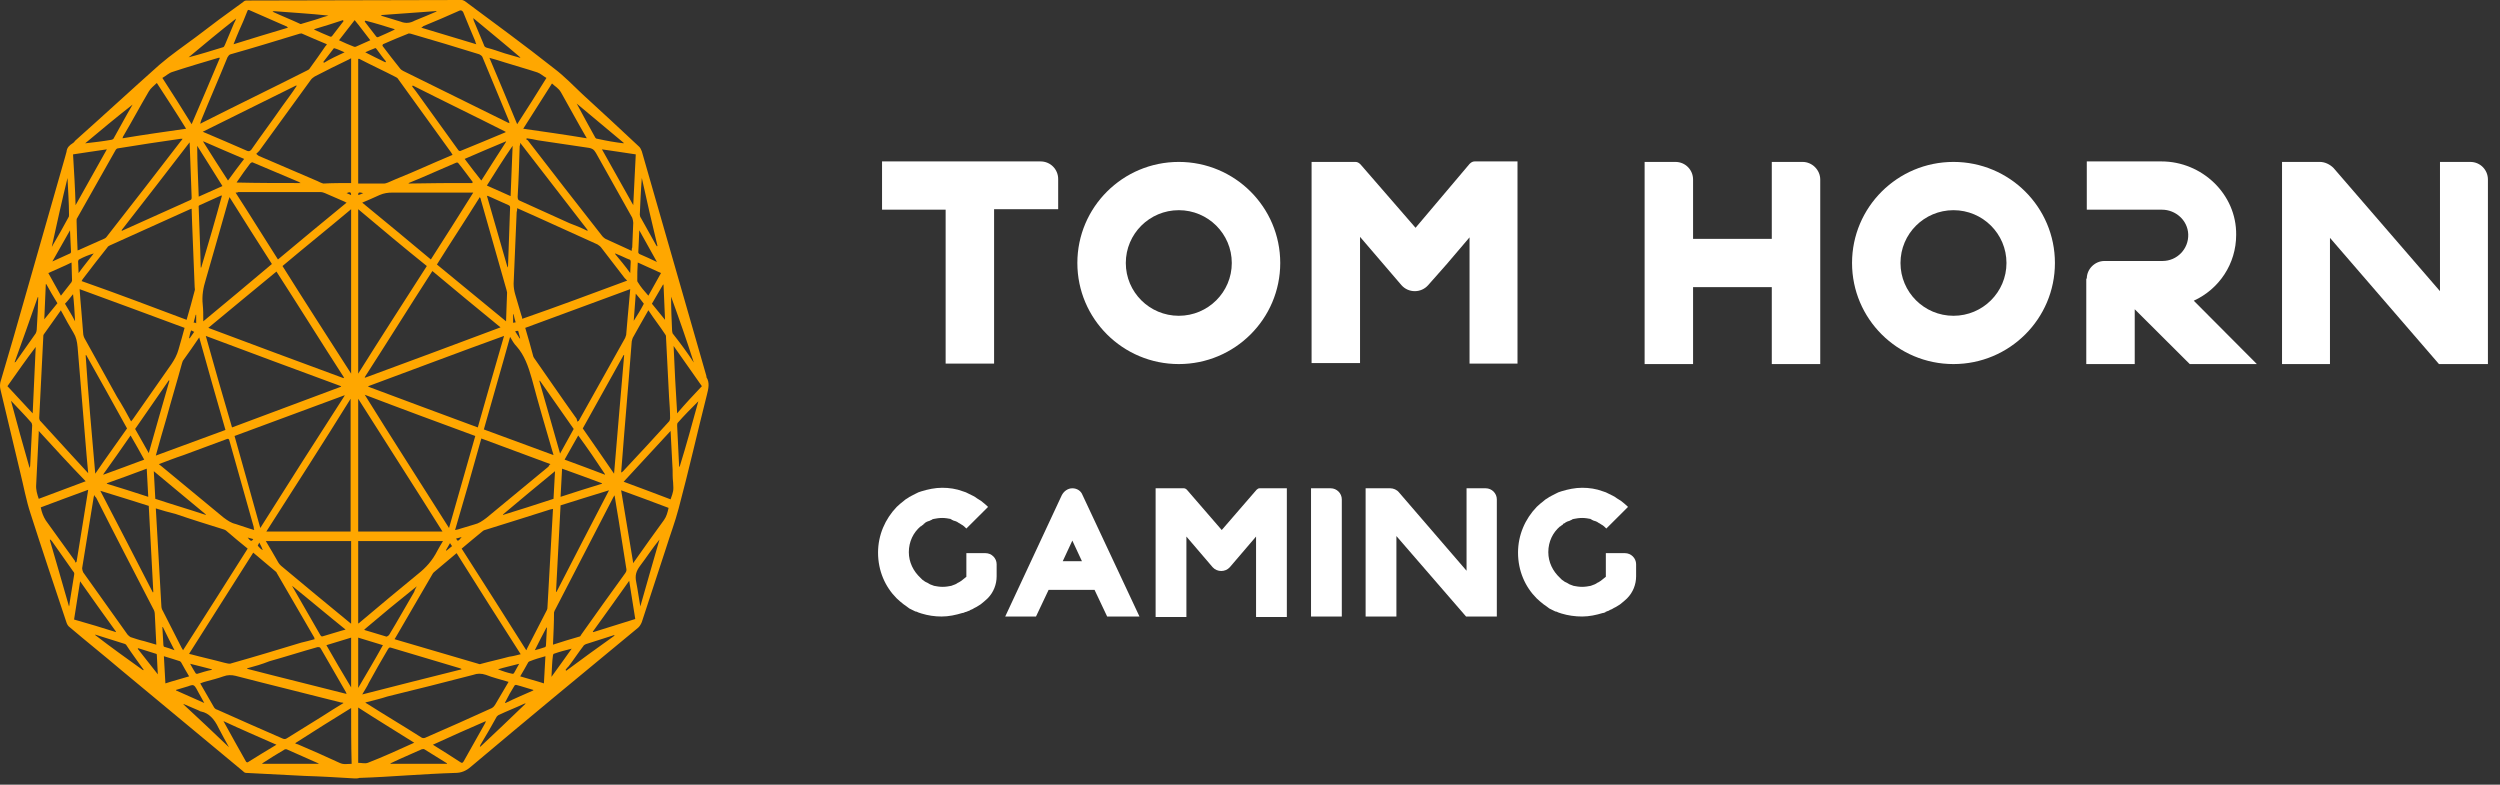 <svg width="137" height="43" viewBox="0 0 137 43" fill="none" xmlns="http://www.w3.org/2000/svg">
<rect x="0" y="0" width="137" height="43" fill="#333333" stroke="none"/>
<path d="M19.435 42.658C18.523 42.603 17.61 42.547 16.697 42.52C15.619 42.465 14.568 42.41 13.489 42.355C13.406 42.355 13.351 42.299 13.296 42.244C11.083 40.398 8.871 38.579 6.658 36.733C5.718 35.934 4.75 35.162 3.81 34.363C3.727 34.308 3.671 34.198 3.644 34.115C2.98 32.131 2.316 30.147 1.68 28.163C1.431 27.419 1.293 26.62 1.099 25.848C0.74 24.332 0.38 22.845 0.021 21.329C-0.007 21.191 -0.007 21.081 0.021 20.943C0.27 20.116 0.491 19.317 0.74 18.491C1.68 15.184 2.62 11.905 3.561 8.625C3.588 8.515 3.616 8.432 3.644 8.322C3.671 8.074 3.81 7.964 3.976 7.854C4.031 7.826 4.086 7.771 4.114 7.716C5.663 6.338 7.184 4.933 8.732 3.555C9.369 3.004 10.06 2.535 10.724 2.039C11.581 1.378 12.438 0.744 13.323 0.11C13.379 0.055 13.434 0.028 13.517 0.028C17.444 0.028 21.371 0 25.299 0C25.354 0 25.409 0.028 25.464 0.055C27.096 1.268 28.756 2.48 30.36 3.748C30.913 4.161 31.41 4.685 31.908 5.153C32.959 6.118 34.01 7.082 35.033 8.047C35.089 8.102 35.144 8.212 35.172 8.295C36.361 12.4 37.523 16.506 38.712 20.612C38.712 20.64 38.712 20.64 38.712 20.668C38.905 20.971 38.822 21.301 38.739 21.632C38.214 23.699 37.744 25.793 37.191 27.86C36.997 28.604 36.721 29.32 36.499 30.037C36.057 31.387 35.614 32.737 35.172 34.088C35.116 34.225 35.061 34.308 34.978 34.391C31.908 36.926 28.838 39.461 25.796 42.024C25.547 42.244 25.271 42.355 24.967 42.355C24.082 42.382 23.169 42.437 22.284 42.492C21.427 42.547 20.542 42.603 19.684 42.63C19.629 42.658 19.546 42.658 19.435 42.658ZM25.299 30.064C26.488 31.911 27.649 33.757 28.838 35.631C28.866 35.603 28.866 35.603 28.866 35.576C29.226 34.859 29.613 34.143 29.972 33.426C30 33.371 30 33.316 30 33.288C30.028 32.958 30.028 32.655 30.055 32.324C30.111 31.332 30.166 30.34 30.221 29.348C30.249 28.879 30.277 28.383 30.304 27.887C30.249 27.887 30.221 27.915 30.166 27.915C28.977 28.301 27.788 28.659 26.571 29.045C26.543 29.045 26.488 29.072 26.46 29.1C26.101 29.403 25.713 29.706 25.299 30.064ZM8.539 27.86C8.566 28.356 8.594 28.824 8.622 29.32C8.705 30.615 8.76 31.911 8.843 33.206C8.843 33.288 8.871 33.399 8.926 33.481C9.258 34.143 9.617 34.832 9.949 35.493C9.977 35.548 10.005 35.576 10.032 35.631C11.222 33.784 12.383 31.938 13.572 30.064C13.157 29.734 12.77 29.403 12.383 29.072C12.355 29.045 12.328 29.045 12.272 29.017C11.387 28.742 10.502 28.466 9.617 28.163C9.258 28.08 8.898 27.97 8.539 27.86ZM7.184 23.093C7.239 23.037 7.267 22.982 7.294 22.955C7.986 21.963 8.705 20.943 9.396 19.951C9.562 19.703 9.7 19.455 9.783 19.152C9.894 18.766 10.005 18.38 10.115 17.967C8.207 17.25 6.299 16.561 4.363 15.845C4.418 16.672 4.501 17.443 4.556 18.242C4.556 18.38 4.612 18.518 4.667 18.601C5.248 19.648 5.829 20.695 6.409 21.742C6.686 22.183 6.935 22.624 7.184 23.093ZM31.659 23.12C31.687 23.065 31.687 23.065 31.715 23.065C32.572 21.549 33.402 20.034 34.259 18.518C34.287 18.463 34.287 18.408 34.314 18.353C34.342 18.022 34.37 17.719 34.397 17.388C34.453 16.892 34.48 16.369 34.536 15.845C32.6 16.561 30.719 17.25 28.783 17.967C28.949 18.518 29.087 19.014 29.226 19.538C29.253 19.593 29.281 19.648 29.309 19.675C30.083 20.778 30.83 21.88 31.604 22.955C31.604 23.01 31.632 23.065 31.659 23.12ZM28.534 35.851C27.345 34.005 26.183 32.159 25.022 30.312C24.607 30.671 24.192 31.001 23.777 31.36C23.75 31.387 23.722 31.415 23.694 31.47C23.031 32.627 22.339 33.784 21.675 34.942C21.648 34.969 21.648 34.997 21.62 35.025C21.648 35.025 21.675 35.052 21.703 35.052C23.197 35.493 24.718 35.934 26.211 36.375C26.267 36.402 26.322 36.402 26.377 36.375C26.875 36.237 27.4 36.127 27.898 35.989C28.119 35.961 28.313 35.906 28.534 35.851ZM17.25 35.025C17.223 34.997 17.223 34.969 17.223 34.942C16.532 33.757 15.868 32.599 15.176 31.415C15.149 31.387 15.149 31.332 15.121 31.332C14.706 30.974 14.291 30.643 13.877 30.285C12.715 32.131 11.526 33.977 10.364 35.824C10.392 35.851 10.419 35.851 10.447 35.851C11.056 36.017 11.692 36.154 12.3 36.32C12.438 36.347 12.577 36.402 12.687 36.347C13.96 35.989 15.232 35.603 16.504 35.217C16.725 35.162 16.974 35.107 17.25 35.025ZM24.801 8.487C24.773 8.432 24.745 8.405 24.718 8.35C23.75 6.999 22.782 5.677 21.814 4.326C21.786 4.271 21.731 4.244 21.675 4.216C21.039 3.885 20.376 3.582 19.74 3.252C19.712 3.224 19.684 3.224 19.629 3.224C19.629 5.511 19.629 7.771 19.629 10.058C19.684 10.058 19.712 10.058 19.767 10.058C20.182 10.058 20.625 10.058 21.039 10.058C21.122 10.058 21.178 10.031 21.261 10.003C21.814 9.755 22.395 9.535 22.948 9.287C23.556 9.011 24.165 8.763 24.801 8.487ZM19.242 10.031C19.242 7.743 19.242 5.484 19.242 3.197C19.186 3.224 19.159 3.224 19.131 3.252C18.495 3.555 17.887 3.858 17.25 4.189C17.168 4.244 17.085 4.299 17.029 4.382C16.089 5.677 15.149 6.972 14.208 8.267C14.153 8.322 14.098 8.377 14.042 8.432C14.125 8.515 14.153 8.515 14.181 8.543C15.259 9.011 16.31 9.452 17.389 9.92C17.5 9.976 17.61 10.031 17.721 10.058C18.218 10.031 18.716 10.031 19.242 10.031ZM34.37 15.377C34.314 15.322 34.287 15.294 34.231 15.239C33.817 14.688 33.374 14.137 32.959 13.585C32.904 13.503 32.821 13.448 32.738 13.393C31.632 12.896 30.498 12.373 29.392 11.877C29.032 11.712 28.7 11.574 28.341 11.408C28.341 11.491 28.341 11.546 28.313 11.629C28.258 12.924 28.202 14.247 28.147 15.542C28.147 15.735 28.175 15.928 28.23 16.121C28.341 16.506 28.451 16.865 28.562 17.25C28.59 17.333 28.617 17.388 28.617 17.471C30.526 16.81 32.434 16.093 34.37 15.377ZM10.226 17.526C10.392 16.975 10.53 16.451 10.668 15.928C10.696 15.873 10.668 15.79 10.668 15.735C10.613 14.578 10.585 13.448 10.53 12.29C10.53 12.015 10.502 11.739 10.502 11.436C10.475 11.436 10.447 11.464 10.419 11.464C8.954 12.125 7.488 12.786 6.022 13.448C5.967 13.475 5.912 13.503 5.884 13.558C5.441 14.109 4.999 14.688 4.556 15.266C4.529 15.294 4.501 15.349 4.473 15.404C6.437 16.093 8.318 16.81 10.226 17.526ZM19.629 21.852C19.629 24.305 19.629 26.702 19.629 29.127C21.178 29.127 22.699 29.127 24.248 29.127C22.727 26.702 21.178 24.305 19.629 21.852ZM14.596 29.127C16.144 29.127 17.693 29.127 19.214 29.127C19.214 26.702 19.214 24.305 19.214 21.852C17.693 24.305 16.144 26.702 14.596 29.127ZM19.629 11.464C19.629 14.467 19.629 17.443 19.629 20.475C20.873 18.491 22.118 16.561 23.39 14.578C22.118 13.558 20.873 12.511 19.629 11.464ZM19.242 20.475C19.242 17.443 19.242 14.467 19.242 11.464C17.997 12.511 16.725 13.53 15.481 14.578C16.725 16.561 17.97 18.491 19.242 20.475ZM24.607 28.934C25.077 27.253 25.575 25.573 26.045 23.892C24.026 23.148 22.007 22.404 19.988 21.632C21.51 24.084 23.058 26.482 24.607 28.934ZM14.264 28.934C15.812 26.482 17.334 24.084 18.882 21.687V21.66C16.863 22.404 14.872 23.148 12.853 23.892C13.323 25.573 13.793 27.226 14.264 28.934ZM11.415 17.967C13.904 18.904 16.366 19.813 18.827 20.723C18.827 20.723 18.827 20.695 18.855 20.695C17.61 18.766 16.393 16.81 15.149 14.881C13.904 15.9 12.687 16.92 11.415 17.967ZM23.694 14.853C22.45 16.782 21.233 18.738 19.988 20.668C19.988 20.668 19.988 20.695 20.016 20.695C22.478 19.786 24.939 18.876 27.428 17.939C26.183 16.92 24.939 15.9 23.694 14.853ZM18.689 21.191V21.163C16.227 20.254 13.766 19.345 11.277 18.408C11.747 20.089 12.217 21.742 12.715 23.423C14.706 22.679 16.697 21.935 18.689 21.191ZM20.182 21.163V21.191C22.173 21.935 24.165 22.679 26.183 23.423C26.654 21.77 27.124 20.116 27.622 18.408C25.105 19.317 22.643 20.254 20.182 21.163ZM35.531 17.002C35.227 17.526 34.95 18.022 34.674 18.518C34.646 18.573 34.646 18.628 34.619 18.711C34.563 19.4 34.508 20.116 34.453 20.805C34.37 21.797 34.287 22.817 34.204 23.809C34.148 24.498 34.093 25.187 34.038 25.903C34.066 25.876 34.093 25.848 34.121 25.848C34.978 24.939 35.836 24.002 36.665 23.093C36.693 23.065 36.721 22.982 36.721 22.927C36.721 22.541 36.693 22.155 36.665 21.77C36.61 20.695 36.555 19.593 36.499 18.518C36.499 18.463 36.499 18.38 36.472 18.353C36.167 17.884 35.836 17.471 35.531 17.002ZM4.833 25.931C4.805 25.6 4.778 25.297 4.75 25.021C4.584 23.01 4.418 21.026 4.252 19.014C4.224 18.711 4.169 18.463 4.031 18.242C3.81 17.884 3.588 17.471 3.395 17.113C3.367 17.085 3.367 17.058 3.339 17.002C3.035 17.443 2.703 17.884 2.399 18.325C2.372 18.353 2.372 18.435 2.372 18.463C2.289 19.951 2.233 21.412 2.15 22.9C2.15 22.955 2.178 23.065 2.233 23.093C2.786 23.699 3.367 24.332 3.92 24.939C4.224 25.269 4.529 25.6 4.833 25.931ZM30.304 35.328C30.802 35.162 31.272 35.025 31.742 34.887C31.798 34.887 31.825 34.832 31.853 34.776C32.655 33.647 33.457 32.517 34.259 31.415C34.342 31.304 34.342 31.222 34.314 31.111C34.176 30.257 34.038 29.375 33.9 28.494C33.817 28.053 33.761 27.612 33.678 27.143C33.651 27.171 33.651 27.198 33.623 27.226C32.544 29.293 31.494 31.36 30.415 33.426C30.387 33.454 30.387 33.509 30.36 33.564C30.36 34.115 30.332 34.694 30.304 35.328ZM5.165 27.116C5.165 27.171 5.137 27.198 5.137 27.226C4.916 28.521 4.722 29.844 4.501 31.139C4.501 31.194 4.529 31.304 4.556 31.36C5.358 32.489 6.16 33.619 6.99 34.776C7.045 34.832 7.101 34.887 7.156 34.914C7.405 34.997 7.654 35.08 7.903 35.135C8.124 35.19 8.345 35.273 8.566 35.328C8.539 34.749 8.511 34.225 8.484 33.674C8.484 33.564 8.456 33.454 8.401 33.371C7.35 31.332 6.299 29.32 5.275 27.281C5.22 27.226 5.192 27.198 5.165 27.116ZM28.866 7.578C28.866 7.606 28.838 7.606 28.838 7.633C28.866 7.661 28.894 7.661 28.922 7.688C30.277 9.452 31.632 11.188 33.015 12.952C33.07 13.007 33.125 13.062 33.181 13.089C33.623 13.282 34.066 13.503 34.508 13.696C34.536 13.723 34.591 13.723 34.619 13.751C34.619 13.668 34.619 13.613 34.646 13.558C34.674 13.117 34.674 12.649 34.702 12.208C34.702 12.125 34.674 12.015 34.646 11.932C33.983 10.747 33.319 9.562 32.655 8.377C32.544 8.184 32.434 8.129 32.268 8.102C31.328 7.964 30.415 7.826 29.475 7.688C29.253 7.633 29.06 7.606 28.866 7.578ZM4.252 13.723C4.307 13.696 4.363 13.696 4.39 13.668C4.833 13.475 5.248 13.282 5.69 13.089C5.773 13.062 5.829 13.007 5.884 12.924C7.239 11.188 8.594 9.452 9.922 7.716C9.949 7.688 9.977 7.661 10.005 7.606C9.949 7.606 9.922 7.606 9.894 7.606C8.76 7.771 7.626 7.936 6.465 8.129C6.409 8.129 6.354 8.184 6.326 8.239C5.635 9.479 4.916 10.72 4.224 11.96C4.197 11.987 4.197 12.042 4.197 12.125C4.197 12.428 4.224 12.731 4.224 13.034C4.224 13.255 4.252 13.475 4.252 13.723ZM20.984 2.425C20.984 2.453 20.956 2.48 20.956 2.508C21.261 2.921 21.593 3.334 21.897 3.72C21.952 3.803 22.035 3.858 22.09 3.885C23.999 4.822 25.879 5.759 27.788 6.696C27.815 6.724 27.87 6.724 27.926 6.751C27.898 6.696 27.898 6.669 27.898 6.641C27.4 5.456 26.93 4.299 26.432 3.114C26.405 3.059 26.322 3.004 26.267 2.976C25.022 2.59 23.75 2.205 22.505 1.846C22.45 1.846 22.395 1.819 22.367 1.846C21.869 2.039 21.427 2.232 20.984 2.425ZM10.973 6.779C11.028 6.751 11.056 6.751 11.083 6.724C12.992 5.759 14.927 4.822 16.836 3.858C16.891 3.83 16.946 3.803 16.974 3.748C17.25 3.362 17.555 2.949 17.831 2.535C17.859 2.508 17.887 2.48 17.914 2.425C17.444 2.232 17.002 2.039 16.559 1.846C16.532 1.819 16.476 1.846 16.421 1.846C15.149 2.232 13.904 2.618 12.632 2.976C12.549 3.004 12.521 3.059 12.466 3.141C11.996 4.299 11.498 5.429 11.028 6.586C11 6.641 11 6.696 10.973 6.779ZM20.016 38.497C20.072 38.524 20.072 38.552 20.099 38.552C21.095 39.185 22.118 39.792 23.114 40.426C23.169 40.453 23.252 40.453 23.307 40.426C24.524 39.902 25.741 39.351 26.958 38.8C27.013 38.772 27.069 38.717 27.124 38.634C27.345 38.249 27.566 37.89 27.788 37.505C27.815 37.45 27.843 37.422 27.87 37.367C27.428 37.229 27.041 37.146 26.626 36.981C26.377 36.898 26.156 36.898 25.935 36.981C24.358 37.394 22.809 37.78 21.233 38.166C20.818 38.304 20.431 38.386 20.016 38.497ZM18.827 38.524C18.772 38.497 18.744 38.497 18.689 38.497C16.753 38.001 14.817 37.532 12.909 37.036C12.687 36.981 12.466 36.981 12.245 37.064C11.941 37.174 11.609 37.257 11.305 37.339C11.194 37.367 11.111 37.394 10.973 37.45C11.222 37.89 11.47 38.304 11.719 38.745C11.747 38.8 11.83 38.882 11.885 38.882C13.102 39.434 14.319 39.957 15.508 40.481C15.591 40.508 15.646 40.508 15.729 40.453C16.366 40.067 17.002 39.654 17.638 39.268C18.025 39.02 18.412 38.772 18.827 38.524ZM12.577 10.802C12.549 10.885 12.549 10.912 12.521 10.967C12.107 12.428 11.692 13.889 11.277 15.322C11.139 15.762 11.056 16.203 11.111 16.699C11.139 16.975 11.139 17.223 11.139 17.498C11.139 17.526 11.139 17.554 11.139 17.609C12.411 16.561 13.655 15.514 14.9 14.467C14.125 13.255 13.351 12.042 12.577 10.802ZM27.732 17.609C27.76 17.058 27.76 16.534 27.788 16.038C27.788 15.983 27.76 15.955 27.76 15.9C27.29 14.247 26.82 12.593 26.349 10.94C26.349 10.885 26.322 10.857 26.294 10.802C25.52 12.042 24.718 13.255 23.943 14.495C25.188 15.514 26.46 16.561 27.732 17.609ZM26.515 23.533C27.788 24.002 29.06 24.47 30.332 24.939C30.304 24.856 30.304 24.801 30.277 24.746C29.889 23.423 29.502 22.1 29.143 20.75C28.949 20.061 28.728 19.455 28.313 18.986C28.175 18.849 28.064 18.656 27.953 18.463C27.483 20.172 26.985 21.852 26.515 23.533ZM8.539 24.966C9.811 24.498 11.083 24.029 12.355 23.561C11.858 21.852 11.387 20.172 10.917 18.491C10.613 18.931 10.336 19.345 10.032 19.758C10.005 19.786 10.005 19.841 9.977 19.896C9.7 20.916 9.396 21.907 9.12 22.927C8.926 23.588 8.732 24.25 8.539 24.966ZM30.166 25.435C28.894 24.966 27.649 24.498 26.377 24.029C25.907 25.71 25.437 27.364 24.939 29.045C24.994 29.045 25.022 29.017 25.077 29.017C25.381 28.934 25.686 28.824 25.99 28.742C26.239 28.686 26.432 28.549 26.654 28.383C27.788 27.446 28.922 26.509 30.055 25.573C30.083 25.517 30.111 25.462 30.166 25.435ZM8.705 25.435C8.76 25.49 8.815 25.517 8.843 25.545C9.977 26.482 11.111 27.419 12.245 28.356C12.466 28.521 12.66 28.659 12.909 28.714C13.075 28.769 13.24 28.824 13.406 28.879C13.572 28.934 13.738 28.99 13.932 29.045C13.904 28.962 13.904 28.934 13.904 28.879C13.462 27.309 13.019 25.738 12.577 24.167C12.549 24.057 12.521 24.029 12.438 24.057C11.636 24.36 10.862 24.636 10.06 24.939C9.562 25.104 9.147 25.269 8.705 25.435ZM19.629 29.651C19.629 31.167 19.629 32.655 19.629 34.17C19.684 34.143 19.712 34.115 19.74 34.088C20.791 33.206 21.869 32.296 22.92 31.442C23.335 31.111 23.694 30.726 23.971 30.174C24.054 30.009 24.165 29.844 24.275 29.651C22.727 29.651 21.178 29.651 19.629 29.651ZM14.568 29.651C14.817 30.064 15.038 30.45 15.259 30.836C15.287 30.891 15.342 30.946 15.398 31.001C16.642 32.048 17.887 33.068 19.159 34.115C19.186 34.143 19.214 34.17 19.242 34.17C19.242 32.655 19.242 31.167 19.242 29.651C17.693 29.651 16.144 29.651 14.568 29.651ZM23.611 14.219C24.386 13.007 25.16 11.794 25.935 10.554C25.852 10.554 25.796 10.554 25.769 10.554C24.358 10.554 22.92 10.554 21.51 10.554C21.261 10.554 21.039 10.582 20.791 10.692C20.486 10.83 20.182 10.967 19.85 11.105C21.122 12.152 22.367 13.172 23.611 14.219ZM12.909 10.554C13.711 11.794 14.457 13.007 15.232 14.219C16.476 13.172 17.721 12.152 18.993 11.105C18.938 11.078 18.91 11.078 18.882 11.05C18.523 10.885 18.163 10.747 17.804 10.582C17.721 10.554 17.665 10.527 17.582 10.527C16.089 10.527 14.568 10.527 13.047 10.527C13.019 10.554 12.992 10.554 12.909 10.554ZM33.651 25.958C33.844 23.754 34.01 21.604 34.204 19.455H34.176C33.429 20.805 32.683 22.128 31.936 23.478C32.489 24.277 33.07 25.104 33.651 25.958ZM5.22 25.958C5.801 25.104 6.382 24.305 6.962 23.478C6.216 22.128 5.469 20.778 4.722 19.455C4.722 19.455 4.695 19.455 4.695 19.483C4.833 21.604 5.027 23.754 5.22 25.958ZM5.497 26.895C6.465 28.769 7.433 30.615 8.373 32.462C8.373 32.462 8.401 32.462 8.401 32.434C8.318 30.863 8.235 29.293 8.152 27.722C7.267 27.446 6.409 27.171 5.497 26.895ZM30.47 32.434H30.498C31.438 30.588 32.406 28.742 33.374 26.868C32.462 27.143 31.604 27.419 30.719 27.694C30.636 29.293 30.553 30.863 30.47 32.434ZM10.392 7.799C9.147 9.424 7.903 11.023 6.658 12.621C6.686 12.649 6.714 12.649 6.741 12.621C7.958 12.07 9.203 11.519 10.419 10.967C10.502 10.94 10.502 10.885 10.502 10.802C10.475 10.058 10.447 9.287 10.419 8.543C10.419 8.295 10.392 8.047 10.392 7.799ZM32.185 12.649C32.185 12.649 32.185 12.621 32.212 12.621C30.968 11.023 29.751 9.424 28.507 7.826C28.507 7.909 28.507 7.964 28.479 7.991C28.451 8.928 28.424 9.838 28.368 10.775C28.368 10.912 28.396 10.967 28.479 10.995C29.392 11.408 30.304 11.822 31.217 12.235C31.521 12.345 31.853 12.483 32.185 12.649ZM16.255 4.712C16.255 4.712 16.255 4.685 16.227 4.685C14.54 5.511 12.853 6.366 11.111 7.22C11.941 7.578 12.743 7.909 13.545 8.267C13.628 8.295 13.683 8.295 13.766 8.212C14.319 7.413 14.9 6.641 15.453 5.842C15.729 5.456 16.006 5.098 16.255 4.712ZM27.705 7.247V7.22C26.018 6.366 24.303 5.539 22.616 4.685C22.616 4.712 22.588 4.712 22.588 4.74C22.643 4.822 22.727 4.905 22.782 4.988C23.556 6.062 24.331 7.137 25.105 8.212C25.133 8.267 25.215 8.295 25.243 8.267C26.073 7.936 26.903 7.578 27.705 7.247ZM19.85 38.056C21.703 37.587 23.501 37.119 25.299 36.678C25.271 36.65 25.243 36.623 25.215 36.623C23.943 36.237 22.699 35.879 21.427 35.493C21.344 35.465 21.316 35.493 21.261 35.576C20.901 36.182 20.542 36.816 20.21 37.422C20.127 37.615 19.988 37.808 19.85 38.056ZM13.545 36.623V36.65C15.342 37.119 17.168 37.56 18.993 38.028C18.965 37.973 18.965 37.946 18.965 37.946C18.495 37.146 18.053 36.347 17.582 35.548C17.527 35.438 17.472 35.465 17.389 35.465C16.504 35.713 15.646 35.989 14.761 36.237C14.347 36.402 13.96 36.513 13.545 36.623ZM12.051 3.169C12.024 3.169 11.996 3.169 11.968 3.169C11.139 3.417 10.281 3.665 9.451 3.941C9.258 3.996 9.092 4.161 8.898 4.271C9.451 5.126 9.977 5.952 10.502 6.806C11.028 5.594 11.526 4.409 12.051 3.169ZM26.82 3.169C27.345 4.409 27.843 5.594 28.341 6.806C28.894 5.952 29.419 5.126 29.945 4.271C29.751 4.161 29.613 4.023 29.447 3.968C28.866 3.775 28.258 3.61 27.649 3.417C27.4 3.334 27.124 3.252 26.82 3.169ZM34.038 26.868C34.259 28.19 34.48 29.513 34.702 30.863C34.757 30.781 34.785 30.726 34.812 30.698C35.338 29.954 35.863 29.21 36.389 28.494C36.527 28.301 36.582 28.08 36.638 27.832C35.752 27.502 34.895 27.171 34.038 26.868ZM4.142 30.836C4.169 30.808 4.169 30.808 4.197 30.781C4.418 29.486 4.612 28.163 4.833 26.84C3.948 27.171 3.091 27.474 2.233 27.805C2.289 28.08 2.372 28.301 2.51 28.521C3.035 29.238 3.533 29.954 4.059 30.671C4.114 30.726 4.114 30.781 4.142 30.836ZM36.748 23.616C35.891 24.553 35.033 25.462 34.176 26.399C35.061 26.73 35.891 27.033 36.748 27.364C36.914 26.895 36.914 26.895 36.886 26.427C36.859 26.206 36.859 25.958 36.859 25.738C36.831 25.021 36.776 24.332 36.748 23.616ZM2.123 23.616C2.123 23.671 2.123 23.699 2.123 23.726C2.067 24.663 2.04 25.6 1.984 26.537C1.957 26.84 2.04 27.088 2.123 27.336C2.98 27.006 3.837 26.702 4.695 26.372C3.81 25.462 2.98 24.553 2.123 23.616ZM32.157 7.578C31.659 6.724 31.217 5.897 30.747 5.07C30.608 4.822 30.415 4.74 30.249 4.574C29.724 5.401 29.198 6.228 28.673 7.054C29.834 7.22 30.996 7.385 32.157 7.578ZM10.198 7.054C9.673 6.2 9.147 5.401 8.594 4.547C8.428 4.712 8.262 4.822 8.152 5.015C7.682 5.814 7.239 6.641 6.769 7.44C6.741 7.468 6.741 7.495 6.714 7.578C7.875 7.385 9.037 7.22 10.198 7.054ZM22.699 40.701C21.648 40.04 20.652 39.434 19.629 38.772C19.629 39.792 19.629 40.811 19.629 41.803C19.823 41.803 19.988 41.858 20.154 41.803C21.012 41.473 21.841 41.087 22.699 40.701ZM19.242 38.8C18.218 39.434 17.195 40.067 16.172 40.729C16.227 40.756 16.255 40.784 16.31 40.784C17.085 41.114 17.831 41.445 18.606 41.803C18.827 41.914 19.048 41.858 19.27 41.858C19.242 40.839 19.242 39.819 19.242 38.8ZM38.463 21.163C37.937 20.419 37.44 19.703 36.914 18.959C36.969 20.199 37.025 21.412 37.108 22.652C37.55 22.128 37.993 21.66 38.463 21.163ZM1.957 19.014C1.431 19.703 0.933 20.419 0.408 21.163C0.878 21.66 1.321 22.155 1.791 22.652C1.846 21.412 1.901 20.199 1.957 19.014ZM4.142 11.243C4.722 10.223 5.275 9.204 5.856 8.184C5.22 8.267 4.612 8.377 4.003 8.46C4.059 9.397 4.114 10.279 4.142 11.243ZM34.84 8.46C34.231 8.377 33.623 8.267 32.987 8.184C33.568 9.204 34.121 10.223 34.702 11.243C34.757 10.279 34.785 9.397 34.84 8.46ZM6.354 34.639V34.611C5.69 33.702 5.054 32.792 4.39 31.855C4.28 32.572 4.169 33.233 4.059 33.95C4.833 34.17 5.58 34.391 6.354 34.639ZM32.489 34.611C32.489 34.611 32.489 34.639 32.517 34.639C33.291 34.391 34.038 34.17 34.812 33.922C34.702 33.233 34.591 32.544 34.48 31.828C33.789 32.792 33.153 33.702 32.489 34.611ZM23.722 40.811C24.248 41.142 24.745 41.445 25.243 41.776C25.326 41.831 25.354 41.803 25.409 41.721C25.796 41.032 26.183 40.343 26.571 39.654C26.598 39.627 26.598 39.571 26.626 39.516C25.658 39.93 24.69 40.37 23.722 40.811ZM15.149 40.811C14.153 40.37 13.185 39.957 12.245 39.516C12.66 40.288 13.075 41.004 13.489 41.748C13.517 41.776 13.545 41.776 13.572 41.776C14.098 41.445 14.596 41.142 15.149 40.811ZM15.785 1.516C15.757 1.488 15.729 1.488 15.729 1.46C15.038 1.157 14.347 0.854 13.655 0.551C13.6 0.524 13.572 0.551 13.545 0.634C13.406 0.992 13.268 1.323 13.102 1.681C12.992 1.929 12.909 2.149 12.798 2.425C13.766 2.122 14.761 1.819 15.785 1.516ZM23.086 1.516C24.109 1.819 25.105 2.122 26.101 2.425C26.073 2.342 26.045 2.315 26.045 2.26C25.824 1.736 25.603 1.212 25.381 0.661C25.326 0.579 25.271 0.551 25.188 0.579C24.524 0.882 23.86 1.157 23.197 1.433C23.169 1.46 23.141 1.488 23.086 1.516ZM7.405 23.506C7.654 23.947 7.903 24.388 8.152 24.828C8.539 23.478 8.898 22.183 9.286 20.86C9.286 20.86 9.258 20.86 9.258 20.833C8.649 21.715 8.041 22.596 7.405 23.506ZM31.438 23.506C30.83 22.624 30.194 21.742 29.585 20.86C29.585 20.86 29.558 20.86 29.558 20.888C29.945 22.211 30.304 23.506 30.692 24.856C30.968 24.36 31.189 23.947 31.438 23.506ZM12.162 10.72C12.134 10.72 12.134 10.72 12.107 10.72C11.719 10.885 11.332 11.078 10.945 11.243C10.862 11.271 10.89 11.326 10.89 11.408C10.917 12.18 10.945 12.924 10.973 13.696C10.973 14.026 11 14.329 11 14.66H11.028C11.415 13.365 11.802 12.042 12.162 10.72ZM27.815 14.66C27.843 14.605 27.843 14.55 27.843 14.495C27.87 13.448 27.926 12.428 27.953 11.381C27.953 11.298 27.926 11.271 27.87 11.243C27.511 11.078 27.124 10.912 26.764 10.747C26.737 10.747 26.709 10.747 26.681 10.72C27.069 12.042 27.428 13.337 27.815 14.66ZM16.006 32.103C16.034 32.159 16.034 32.159 16.034 32.159C16.532 33.04 17.057 33.922 17.555 34.804C17.61 34.887 17.638 34.887 17.721 34.859C17.997 34.776 18.274 34.694 18.55 34.611C18.661 34.584 18.799 34.529 18.938 34.501C17.942 33.702 17.002 32.903 16.006 32.103ZM22.837 32.131C21.869 32.903 20.901 33.702 19.961 34.501C19.988 34.529 19.988 34.529 19.988 34.529C20.376 34.639 20.791 34.776 21.178 34.887C21.205 34.887 21.288 34.832 21.316 34.804C21.786 34.032 22.229 33.233 22.699 32.434C22.727 32.324 22.782 32.241 22.837 32.131ZM8.511 27.336C9.424 27.639 10.364 27.915 11.277 28.218V28.19C10.336 27.419 9.396 26.62 8.428 25.821C8.456 26.344 8.484 26.84 8.511 27.336ZM30.415 25.821C29.447 26.62 28.507 27.391 27.566 28.19V28.218C28.479 27.942 29.392 27.639 30.332 27.336C30.36 26.84 30.387 26.344 30.415 25.821ZM16.476 10.031C16.421 10.003 16.421 10.003 16.393 9.976C15.536 9.617 14.706 9.259 13.849 8.901C13.821 8.873 13.738 8.928 13.711 8.956C13.462 9.287 13.24 9.59 13.019 9.92C12.992 9.948 12.992 9.976 12.964 10.003C14.125 10.031 15.287 10.031 16.476 10.031ZM25.879 10.031C25.879 10.003 25.907 10.003 25.907 9.976C25.63 9.617 25.381 9.259 25.105 8.928C25.077 8.901 25.022 8.901 24.967 8.928C24.331 9.204 23.694 9.479 23.058 9.755C22.837 9.838 22.616 9.948 22.395 10.031V10.058C23.584 10.031 24.718 10.031 25.879 10.031ZM28.092 7.991C27.594 8.708 27.151 9.424 26.681 10.168C27.124 10.361 27.539 10.554 27.981 10.747C28.009 9.81 28.064 8.901 28.092 7.991ZM10.807 7.991C10.779 7.991 10.779 7.991 10.807 7.991C10.807 8.928 10.862 9.838 10.89 10.775C11.332 10.582 11.747 10.389 12.19 10.196C11.719 9.424 11.249 8.708 10.807 7.991ZM19.629 37.697C20.099 36.898 20.542 36.154 20.984 35.355C20.514 35.217 20.072 35.08 19.629 34.942C19.629 35.851 19.629 36.761 19.629 37.697ZM19.242 37.67C19.242 36.733 19.242 35.851 19.242 34.942C18.799 35.08 18.357 35.217 17.887 35.355C18.329 36.127 18.772 36.898 19.242 37.67ZM13.379 8.708C12.604 8.377 11.885 8.074 11.139 7.743V7.771C11.581 8.487 12.051 9.204 12.494 9.893C12.798 9.479 13.075 9.094 13.379 8.708ZM25.464 8.708C25.769 9.121 26.073 9.507 26.377 9.893C26.82 9.204 27.262 8.487 27.732 7.771V7.743C26.985 8.047 26.239 8.377 25.464 8.708ZM31.687 23.864C31.438 24.305 31.189 24.746 30.94 25.187C31.687 25.462 32.434 25.738 33.153 26.014V25.986C32.683 25.269 32.212 24.581 31.687 23.864ZM7.903 25.187C7.654 24.718 7.405 24.305 7.156 23.864C6.658 24.581 6.16 25.297 5.663 25.986V26.014C6.437 25.738 7.156 25.462 7.903 25.187ZM32.987 26.509V26.482C32.268 26.206 31.549 25.958 30.802 25.683C30.774 26.206 30.747 26.702 30.719 27.226C31.494 26.978 32.24 26.73 32.987 26.509ZM8.124 27.226C8.096 26.702 8.069 26.206 8.041 25.683C7.294 25.958 6.575 26.234 5.856 26.482V26.509C6.603 26.73 7.35 26.978 8.124 27.226ZM38.269 21.99C37.882 22.376 37.495 22.762 37.135 23.175C37.108 23.203 37.108 23.285 37.108 23.34C37.135 23.919 37.163 24.498 37.191 25.049C37.191 25.214 37.218 25.407 37.218 25.573H37.246C37.605 24.415 37.937 23.203 38.269 21.99ZM1.625 25.655C1.625 25.6 1.652 25.573 1.652 25.545C1.68 24.801 1.735 24.057 1.763 23.313C1.763 23.258 1.735 23.175 1.708 23.148C1.376 22.762 1.016 22.404 0.657 22.018C0.657 22.018 0.629 21.99 0.602 21.963C0.933 23.203 1.265 24.415 1.625 25.655ZM36.14 29.568C36.112 29.568 36.112 29.568 36.14 29.568C35.752 30.037 35.421 30.56 35.061 31.029C34.867 31.304 34.785 31.525 34.867 31.911C34.95 32.324 35.006 32.765 35.089 33.233C35.448 31.993 35.78 30.781 36.14 29.568ZM3.782 33.233C3.81 33.151 3.81 33.123 3.81 33.068C3.893 32.544 3.976 32.048 4.059 31.525C4.086 31.415 4.059 31.36 4.003 31.304C3.616 30.753 3.229 30.202 2.842 29.651C2.814 29.623 2.786 29.596 2.759 29.568C2.759 29.568 2.731 29.568 2.731 29.596C3.091 30.808 3.422 31.993 3.782 33.233ZM12.936 1.02C12.936 0.992 12.936 0.992 12.936 1.02C12.051 1.709 11.194 2.425 10.336 3.141C10.973 2.976 11.581 2.783 12.217 2.59C12.272 2.59 12.3 2.508 12.328 2.453C12.494 2.067 12.66 1.653 12.826 1.268C12.881 1.185 12.909 1.102 12.936 1.02ZM25.935 0.992C25.935 1.047 25.962 1.102 25.962 1.13C26.156 1.571 26.322 2.012 26.515 2.453C26.543 2.563 26.598 2.59 26.681 2.618C27.013 2.701 27.317 2.811 27.649 2.921C27.926 3.004 28.23 3.086 28.507 3.169V3.141C27.677 2.425 26.792 1.709 25.935 0.992ZM34.176 7.854V7.826C33.319 7.11 32.462 6.393 31.604 5.677C31.936 6.31 32.295 6.944 32.627 7.551C32.655 7.578 32.683 7.606 32.738 7.606C33.236 7.716 33.706 7.799 34.176 7.854ZM7.267 5.732C6.382 6.421 5.524 7.137 4.667 7.854C5.165 7.799 5.635 7.743 6.105 7.661C6.133 7.661 6.188 7.633 6.216 7.606C6.575 6.972 6.907 6.338 7.267 5.732ZM2.648 14.963C2.897 15.404 3.118 15.818 3.339 16.203C3.533 15.955 3.727 15.707 3.92 15.459C3.92 15.432 3.948 15.404 3.948 15.377C3.948 15.046 3.92 14.715 3.92 14.385C3.478 14.605 3.063 14.77 2.648 14.963ZM35.531 16.203C35.752 15.818 35.974 15.404 36.223 14.963C35.78 14.77 35.393 14.578 34.95 14.385C34.923 14.743 34.923 15.046 34.923 15.377C34.923 15.404 34.923 15.432 34.95 15.459C35.116 15.735 35.31 15.955 35.531 16.203ZM20.293 2.205C19.988 1.819 19.712 1.433 19.435 1.102C19.159 1.46 18.882 1.819 18.578 2.205C18.855 2.342 19.131 2.453 19.408 2.563C19.435 2.563 19.463 2.563 19.491 2.563C19.74 2.453 19.988 2.342 20.293 2.205ZM29.889 35.961C29.585 36.044 29.309 36.127 29.032 36.237C29.004 36.237 28.977 36.264 28.949 36.292C28.811 36.54 28.673 36.788 28.507 37.064C28.949 37.202 29.392 37.312 29.806 37.45C29.834 36.953 29.862 36.457 29.889 35.961ZM10.364 37.064C10.198 36.788 10.06 36.54 9.922 36.292C9.894 36.264 9.866 36.237 9.866 36.237C9.59 36.154 9.286 36.044 8.981 35.961C9.009 36.457 9.037 36.953 9.064 37.45C9.479 37.312 9.922 37.202 10.364 37.064ZM14.374 41.831V41.858C15.398 41.858 16.421 41.858 17.472 41.858C17.444 41.831 17.444 41.831 17.444 41.831C16.863 41.583 16.283 41.307 15.702 41.059C15.674 41.059 15.646 41.059 15.619 41.059C15.204 41.307 14.789 41.555 14.374 41.831ZM24.497 41.858V41.831C24.082 41.583 23.667 41.307 23.252 41.059C23.224 41.032 23.169 41.059 23.114 41.059C22.699 41.252 22.284 41.418 21.869 41.611C21.703 41.693 21.565 41.748 21.399 41.831V41.858C22.422 41.858 23.473 41.858 24.497 41.858ZM0.795 19.868C0.823 19.841 0.823 19.841 0.85 19.841C1.21 19.317 1.597 18.794 1.957 18.27C1.984 18.215 2.012 18.132 2.012 18.077C2.04 17.747 2.04 17.416 2.067 17.085C2.067 16.81 2.095 16.561 2.095 16.286H2.067C1.652 17.471 1.238 18.656 0.795 19.868ZM38.02 19.868C38.048 19.841 38.048 19.841 38.02 19.868C37.633 18.656 37.218 17.471 36.776 16.258C36.776 16.892 36.803 17.526 36.831 18.132C36.831 18.187 36.859 18.242 36.859 18.27C37.274 18.794 37.661 19.317 38.02 19.868ZM35.172 9.755C35.116 10.444 35.089 11.105 35.061 11.767C35.061 11.822 35.089 11.905 35.116 11.932C35.393 12.428 35.67 12.924 35.946 13.42C35.974 13.448 35.974 13.475 36.001 13.503C36.001 13.503 36.001 13.503 36.029 13.475C35.725 12.235 35.448 10.995 35.172 9.755ZM3.699 9.755C3.395 10.995 3.118 12.235 2.842 13.503C2.869 13.503 2.869 13.503 2.869 13.475C3.174 12.952 3.478 12.428 3.754 11.905C3.782 11.877 3.782 11.822 3.782 11.767C3.782 11.105 3.727 10.416 3.699 9.755ZM28.811 38.552C28.783 38.552 28.756 38.552 28.756 38.552C28.285 38.772 27.788 38.965 27.317 39.186C27.29 39.213 27.234 39.241 27.207 39.296C26.93 39.792 26.654 40.288 26.349 40.784C26.322 40.811 26.322 40.867 26.294 40.894C26.294 40.894 26.294 40.894 26.322 40.922C27.151 40.15 27.981 39.351 28.811 38.552ZM12.549 40.949C12.549 40.922 12.549 40.922 12.549 40.949C12.355 40.591 12.162 40.26 11.968 39.874C11.747 39.406 11.443 39.075 11.028 38.993C10.973 38.993 10.917 38.938 10.834 38.91C10.585 38.8 10.309 38.69 10.06 38.579V38.607C10.89 39.378 11.719 40.15 12.549 40.949ZM33.678 34.832C33.651 34.804 33.678 34.804 33.678 34.832C33.651 34.804 33.651 34.804 33.651 34.804C33.125 34.969 32.627 35.135 32.102 35.3C32.047 35.328 31.991 35.355 31.964 35.41C31.687 35.769 31.438 36.154 31.162 36.513C31.106 36.568 31.051 36.623 30.996 36.706C30.996 36.733 31.023 36.733 31.023 36.761C31.908 36.099 32.793 35.465 33.678 34.832ZM7.847 36.733C7.847 36.733 7.847 36.706 7.875 36.706C7.543 36.237 7.211 35.796 6.907 35.328C6.879 35.3 6.824 35.273 6.797 35.273C6.437 35.162 6.105 35.052 5.746 34.942C5.58 34.887 5.386 34.832 5.22 34.776V34.804C6.077 35.465 6.962 36.099 7.847 36.733ZM23.916 0.634V0.606C22.892 0.689 21.897 0.744 20.873 0.827C20.901 0.854 20.929 0.882 20.956 0.882C21.288 0.992 21.62 1.075 21.952 1.185C22.229 1.295 22.478 1.268 22.727 1.13C23.141 0.964 23.529 0.799 23.916 0.634ZM17.997 0.854C16.974 0.744 15.978 0.689 14.927 0.606C14.983 0.634 14.983 0.634 14.983 0.661C15.453 0.882 15.951 1.075 16.421 1.295C16.448 1.323 16.504 1.323 16.559 1.295C16.836 1.212 17.112 1.13 17.389 1.047C17.61 0.964 17.804 0.909 17.997 0.854ZM35.725 16.644C35.974 16.947 36.223 17.25 36.444 17.526C36.416 16.92 36.389 16.258 36.361 15.597H36.333C36.14 15.928 35.946 16.258 35.725 16.644ZM2.537 15.569H2.51C2.482 16.231 2.454 16.892 2.427 17.498C2.648 17.223 2.897 16.92 3.146 16.617C2.925 16.258 2.731 15.928 2.537 15.569ZM35.033 12.621C35.006 13.062 35.006 13.448 34.978 13.833C34.978 13.861 35.006 13.889 35.033 13.916C35.338 14.054 35.67 14.192 36.001 14.357C35.67 13.751 35.365 13.227 35.033 12.621ZM3.837 12.621C3.505 13.2 3.201 13.751 2.869 14.329C3.229 14.164 3.533 14.026 3.837 13.889C3.865 13.889 3.893 13.833 3.893 13.806C3.865 13.448 3.865 13.062 3.837 12.621ZM30.221 37.091C30.608 36.568 30.968 36.044 31.328 35.548C30.996 35.631 30.664 35.713 30.36 35.824C30.332 35.824 30.304 35.879 30.304 35.906C30.249 36.264 30.249 36.65 30.221 37.091ZM8.649 36.953C8.622 36.65 8.622 36.264 8.594 35.879C8.594 35.851 8.566 35.824 8.539 35.824C8.207 35.713 7.903 35.631 7.571 35.52C7.571 35.52 7.571 35.548 7.543 35.548C7.903 36.017 8.29 36.485 8.649 36.953ZM29.226 37.835V37.808C28.922 37.725 28.617 37.615 28.285 37.532C28.258 37.532 28.23 37.532 28.202 37.56C28.009 37.863 27.843 38.166 27.677 38.497C27.677 38.497 27.677 38.524 27.705 38.524C28.202 38.276 28.728 38.056 29.226 37.835ZM21.62 1.626V1.598C21.095 1.433 20.569 1.268 20.016 1.13C20.016 1.157 19.988 1.157 19.988 1.185C20.21 1.46 20.403 1.736 20.625 2.012C20.652 2.039 20.68 2.039 20.708 2.039C21.039 1.901 21.316 1.764 21.62 1.626ZM11.194 38.524C11.083 38.304 10.973 38.138 10.89 37.973C10.807 37.835 10.724 37.615 10.613 37.56C10.502 37.505 10.336 37.615 10.198 37.642C10.005 37.697 9.811 37.753 9.645 37.808V37.835C10.143 38.056 10.641 38.276 11.194 38.524ZM17.223 1.598V1.626C17.527 1.764 17.831 1.901 18.108 2.012C18.136 2.012 18.163 2.012 18.191 1.984C18.412 1.709 18.606 1.433 18.827 1.157C18.827 1.157 18.799 1.13 18.799 1.102C18.302 1.268 17.776 1.433 17.223 1.598ZM34.729 17.581C34.923 17.278 35.116 16.975 35.282 16.644C35.144 16.451 35.006 16.286 34.84 16.093C34.812 16.589 34.757 17.085 34.729 17.581ZM4.114 17.609C4.086 17.085 4.059 16.589 4.003 16.121C3.865 16.286 3.727 16.479 3.561 16.644C3.754 16.975 3.948 17.278 4.114 17.609ZM8.926 34.363H8.898C8.926 34.694 8.926 35.025 8.954 35.355C8.954 35.383 8.981 35.41 8.981 35.438C9.175 35.493 9.341 35.548 9.562 35.631C9.341 35.19 9.12 34.776 8.926 34.363ZM29.972 34.391H29.945C29.724 34.804 29.53 35.19 29.309 35.631C29.53 35.576 29.696 35.52 29.862 35.465C29.889 35.465 29.917 35.41 29.917 35.383C29.945 35.052 29.945 34.721 29.972 34.391ZM4.307 14.963C4.584 14.578 4.861 14.247 5.137 13.889C4.861 13.971 4.584 14.081 4.335 14.219C4.307 14.219 4.28 14.302 4.28 14.329C4.28 14.522 4.307 14.715 4.307 14.963ZM34.536 14.963C34.536 14.743 34.563 14.55 34.563 14.357C34.563 14.274 34.536 14.219 34.48 14.219C34.259 14.137 34.066 14.026 33.844 13.944C33.817 13.916 33.761 13.916 33.706 13.889V13.916C33.983 14.247 34.259 14.578 34.536 14.963ZM18.882 2.866C18.689 2.783 18.523 2.701 18.329 2.645C18.302 2.645 18.274 2.645 18.274 2.673C18.08 2.921 17.914 3.141 17.721 3.389C17.721 3.417 17.748 3.417 17.748 3.445C18.108 3.224 18.467 3.059 18.882 2.866ZM21.122 3.417C21.122 3.389 21.15 3.389 21.15 3.362C20.956 3.141 20.791 2.893 20.625 2.673C20.597 2.645 20.569 2.618 20.542 2.645C20.376 2.701 20.21 2.783 20.016 2.866C20.376 3.059 20.735 3.224 21.122 3.417ZM28.451 36.375C28.037 36.485 27.649 36.568 27.29 36.678C27.566 36.788 27.815 36.871 28.092 36.926C28.119 36.926 28.175 36.898 28.175 36.871C28.258 36.733 28.341 36.568 28.451 36.375ZM10.419 36.375C10.53 36.568 10.613 36.733 10.724 36.898C10.751 36.926 10.779 36.926 10.807 36.926C11.083 36.843 11.332 36.761 11.609 36.706V36.678C11.222 36.568 10.834 36.485 10.419 36.375ZM28.258 17.664C28.202 17.498 28.175 17.361 28.147 17.223H28.119C28.119 17.388 28.119 17.526 28.119 17.691C28.147 17.691 28.202 17.664 28.258 17.664ZM10.751 17.719C10.751 17.554 10.751 17.388 10.751 17.25H10.724C10.696 17.388 10.641 17.526 10.613 17.691C10.668 17.664 10.724 17.691 10.751 17.719ZM10.475 18.105C10.419 18.242 10.392 18.38 10.364 18.518C10.364 18.518 10.364 18.518 10.392 18.546C10.475 18.435 10.558 18.298 10.641 18.187C10.585 18.16 10.53 18.132 10.475 18.105ZM28.23 18.16C28.313 18.298 28.396 18.408 28.479 18.546C28.479 18.546 28.479 18.546 28.507 18.546C28.479 18.408 28.424 18.27 28.396 18.132C28.313 18.132 28.285 18.132 28.23 18.16ZM14.402 30.147C14.347 30.009 14.291 29.871 14.208 29.734C14.181 29.789 14.153 29.844 14.125 29.899C14.208 30.009 14.291 30.092 14.402 30.147ZM24.662 29.761C24.579 29.899 24.524 30.009 24.441 30.147C24.441 30.147 24.441 30.174 24.469 30.174C24.579 30.092 24.662 30.009 24.773 29.927C24.718 29.844 24.69 29.816 24.662 29.761ZM13.877 29.541C13.766 29.513 13.683 29.486 13.572 29.458C13.738 29.678 13.793 29.678 13.877 29.541ZM25.299 29.43C25.188 29.458 25.077 29.486 24.994 29.513C25.077 29.678 25.105 29.678 25.299 29.43ZM19.629 10.692C19.712 10.664 19.795 10.637 19.905 10.582C19.657 10.527 19.629 10.527 19.629 10.692ZM19.242 10.692C19.242 10.527 19.186 10.499 18.993 10.582C19.076 10.609 19.159 10.664 19.242 10.692Z" fill="#FFA700"/>
<path d="M51.848 11.491H48.336V8.846H57.02C57.573 8.846 57.988 9.287 57.988 9.81V11.464H54.476V19.924H51.821V11.491H51.848Z" fill="white"/>
<path d="M70.157 14.412C70.157 17.471 67.668 19.951 64.598 19.951C61.528 19.951 59.039 17.471 59.039 14.412C59.039 11.353 61.528 8.873 64.598 8.873C67.668 8.873 70.157 11.353 70.157 14.412ZM67.502 14.412C67.502 12.814 66.202 11.518 64.598 11.518C62.994 11.518 61.694 12.814 61.694 14.412C61.694 16.01 62.994 17.305 64.598 17.305C66.202 17.305 67.502 16.01 67.502 14.412Z" fill="white"/>
<path d="M71.903 8.873H74.281C74.392 8.873 74.475 8.928 74.558 9.011L77.572 12.483L80.531 8.983C80.614 8.901 80.697 8.846 80.808 8.846H83.159V19.924H80.531V13.007L79.287 14.467L78.264 15.625C77.876 16.066 77.185 16.066 76.798 15.625L74.53 12.979V19.896H71.875V8.873H71.903Z" fill="white"/>
<path d="M90.125 8.873H91.812C92.365 8.873 92.78 9.314 92.78 9.838V13.089H97.094V8.873H98.781C99.307 8.873 99.749 9.314 99.749 9.838V19.951H97.094V15.735H92.78V19.951H90.125V8.873Z" fill="white"/>
<path d="M112.61 14.412C112.61 17.471 110.121 19.951 107.051 19.951C103.981 19.951 101.492 17.471 101.492 14.412C101.492 11.353 103.981 8.873 107.051 8.873C110.121 8.873 112.61 11.353 112.61 14.412ZM109.955 14.412C109.955 12.814 108.655 11.518 107.051 11.518C105.447 11.518 104.147 12.814 104.147 14.412C104.147 16.01 105.447 17.305 107.051 17.305C108.655 17.305 109.955 16.01 109.955 14.412Z" fill="white"/>
<path d="M114.356 15.266C114.356 14.743 114.798 14.302 115.324 14.302H118.504C119.306 14.302 119.942 13.641 119.915 12.841C119.887 12.07 119.223 11.491 118.477 11.491H114.356V8.846H118.449C120.661 8.846 122.57 10.637 122.542 12.869C122.542 14.467 121.602 15.845 120.219 16.479L123.676 19.951H119.998L116.983 16.947V19.951H114.328V15.266H114.356Z" fill="white"/>
<path d="M125.055 8.873H127.129C127.405 8.873 127.682 9.011 127.876 9.204L133.711 15.955V8.873H135.37C135.924 8.873 136.338 9.314 136.338 9.838V19.951H133.656L127.682 13.034V19.951H125.055V8.873Z" fill="white"/>
<path d="M50.496 33.62C50.44 33.592 50.385 33.592 50.33 33.565C50.274 33.537 50.219 33.509 50.164 33.509L50.053 33.454L49.832 33.344C49.804 33.316 49.749 33.289 49.721 33.261C49.638 33.206 49.583 33.151 49.528 33.124C49.389 33.013 49.251 32.903 49.141 32.793C48.504 32.159 48.117 31.277 48.117 30.285C48.117 29.321 48.504 28.439 49.141 27.778C49.251 27.667 49.389 27.557 49.528 27.447C49.583 27.392 49.666 27.337 49.721 27.309C49.859 27.199 50.026 27.144 50.164 27.061C50.219 27.034 50.274 27.006 50.33 26.979L50.496 26.923C50.855 26.813 51.242 26.73 51.63 26.73C52.017 26.73 52.404 26.786 52.763 26.923L52.929 26.979C52.985 27.006 53.04 27.034 53.095 27.061C53.261 27.144 53.4 27.199 53.538 27.309C53.621 27.364 53.676 27.392 53.759 27.447C53.897 27.557 54.036 27.667 54.146 27.778L52.957 28.963C52.874 28.88 52.791 28.797 52.681 28.742C52.653 28.715 52.625 28.715 52.597 28.687L52.542 28.659L52.459 28.604C52.404 28.577 52.349 28.549 52.321 28.549L52.238 28.522C52.21 28.522 52.21 28.494 52.183 28.494C52.155 28.494 52.155 28.494 52.155 28.466C52.127 28.466 52.1 28.466 52.1 28.439C51.961 28.411 51.795 28.384 51.63 28.384C51.464 28.384 51.298 28.411 51.159 28.439C51.132 28.439 51.104 28.466 51.076 28.466L51.049 28.494C51.021 28.494 50.993 28.494 50.993 28.522L50.91 28.549C50.855 28.577 50.8 28.577 50.772 28.604L50.717 28.632L50.689 28.659L50.662 28.687C50.634 28.687 50.606 28.715 50.606 28.742L50.523 28.797C50.496 28.825 50.468 28.852 50.44 28.852C50.053 29.183 49.804 29.679 49.804 30.258C49.804 30.809 50.053 31.305 50.44 31.663C50.468 31.691 50.496 31.718 50.523 31.746L50.551 31.773L50.634 31.828C50.689 31.884 50.772 31.911 50.828 31.939C50.883 31.966 50.91 31.994 50.966 32.021C51.049 32.049 51.104 32.077 51.187 32.104C51.325 32.132 51.491 32.159 51.657 32.159C51.823 32.159 51.989 32.132 52.127 32.104C52.21 32.077 52.266 32.049 52.349 32.021C52.404 31.994 52.459 31.966 52.487 31.939C52.57 31.911 52.625 31.856 52.681 31.828L52.819 31.718L52.957 31.608V30.313H54.008C54.34 30.313 54.616 30.588 54.616 30.919V31.58C54.616 32.021 54.45 32.462 54.119 32.793C54.008 32.903 53.87 33.013 53.731 33.124L53.51 33.261L53.4 33.316C53.316 33.372 53.261 33.399 53.178 33.427C53.151 33.454 53.095 33.482 53.068 33.482L52.929 33.537H52.902C52.846 33.565 52.791 33.592 52.736 33.592C52.376 33.702 51.989 33.785 51.602 33.785C51.215 33.785 50.855 33.73 50.496 33.62Z" fill="white"/>
<path d="M58.183 27.144C58.294 26.923 58.515 26.758 58.764 26.758C59.013 26.758 59.234 26.896 59.317 27.116L62.443 33.785H62.415H60.672L59.981 32.324H57.464L56.773 33.785H55.086L58.183 27.144ZM59.29 30.753L58.764 29.624L58.239 30.753H59.29Z" fill="white"/>
<path d="M63.356 26.758H64.877C64.932 26.758 64.987 26.785 65.043 26.84L66.951 29.045L68.859 26.84C68.915 26.785 68.97 26.758 69.025 26.758H70.519V33.812H68.832V29.403L68.03 30.34L67.394 31.084C67.145 31.36 66.702 31.36 66.453 31.084L65.015 29.403V33.812H63.328V26.758H63.356Z" fill="white"/>
<path d="M71.844 26.758H72.922C73.254 26.758 73.531 27.033 73.531 27.364V33.785H71.844V26.758Z" fill="white"/>
<path d="M74.864 26.758H76.191C76.357 26.758 76.551 26.84 76.661 26.978L80.367 31.277V26.758H81.418C81.75 26.758 82.026 27.033 82.026 27.364V33.785H80.34L76.523 29.376V33.785H74.836V26.758H74.864Z" fill="white"/>
<path d="M85.566 33.62C85.511 33.592 85.455 33.592 85.4 33.565C85.345 33.537 85.289 33.509 85.234 33.509L85.123 33.454L84.902 33.344C84.874 33.316 84.819 33.289 84.792 33.261C84.709 33.206 84.653 33.151 84.598 33.124C84.46 33.013 84.321 32.903 84.211 32.793C83.575 32.159 83.188 31.277 83.188 30.285C83.188 29.321 83.575 28.439 84.211 27.778C84.321 27.667 84.46 27.557 84.598 27.447C84.653 27.392 84.736 27.337 84.792 27.309C84.93 27.199 85.096 27.144 85.234 27.061C85.289 27.034 85.345 27.006 85.4 26.979L85.566 26.923C85.925 26.813 86.313 26.73 86.7 26.73C87.087 26.73 87.474 26.786 87.834 26.923L88 26.979C88.055 27.006 88.11 27.034 88.166 27.061C88.332 27.144 88.47 27.199 88.608 27.309C88.691 27.364 88.746 27.392 88.829 27.447C88.968 27.557 89.106 27.667 89.216 27.778L88.027 28.963C87.944 28.88 87.861 28.797 87.751 28.742C87.723 28.715 87.695 28.715 87.668 28.687L87.612 28.659L87.529 28.604C87.474 28.577 87.419 28.549 87.391 28.549L87.308 28.522C87.281 28.522 87.281 28.494 87.253 28.494C87.225 28.494 87.225 28.494 87.225 28.466C87.198 28.466 87.17 28.466 87.17 28.439C87.032 28.411 86.866 28.384 86.7 28.384C86.534 28.384 86.368 28.411 86.23 28.439C86.202 28.439 86.174 28.466 86.147 28.466L86.119 28.494C86.091 28.494 86.064 28.494 86.064 28.522L85.981 28.549C85.925 28.577 85.87 28.577 85.843 28.604L85.787 28.632L85.76 28.659L85.704 28.687C85.677 28.687 85.649 28.715 85.649 28.742L85.566 28.797C85.538 28.825 85.511 28.852 85.483 28.852C85.096 29.183 84.847 29.679 84.847 30.258C84.847 30.809 85.096 31.305 85.483 31.663C85.511 31.691 85.538 31.718 85.566 31.746L85.594 31.773L85.677 31.828C85.732 31.884 85.815 31.911 85.87 31.939C85.925 31.966 85.953 31.994 86.008 32.021C86.091 32.049 86.147 32.077 86.23 32.104C86.368 32.132 86.534 32.159 86.7 32.159C86.866 32.159 87.032 32.132 87.17 32.104C87.253 32.077 87.308 32.049 87.391 32.021C87.447 31.994 87.502 31.966 87.529 31.939C87.612 31.911 87.668 31.856 87.723 31.828L87.861 31.718L88 31.608V30.313H89.051C89.382 30.313 89.659 30.588 89.659 30.919V31.58C89.659 32.021 89.493 32.462 89.161 32.793C89.051 32.903 88.912 33.013 88.774 33.124L88.553 33.261L88.442 33.316C88.359 33.372 88.304 33.399 88.221 33.427C88.193 33.454 88.138 33.482 88.11 33.482L87.972 33.537H88C87.944 33.565 87.889 33.592 87.834 33.592C87.474 33.702 87.087 33.785 86.7 33.785C86.313 33.785 85.925 33.73 85.566 33.62Z" fill="white"/>
</svg>
